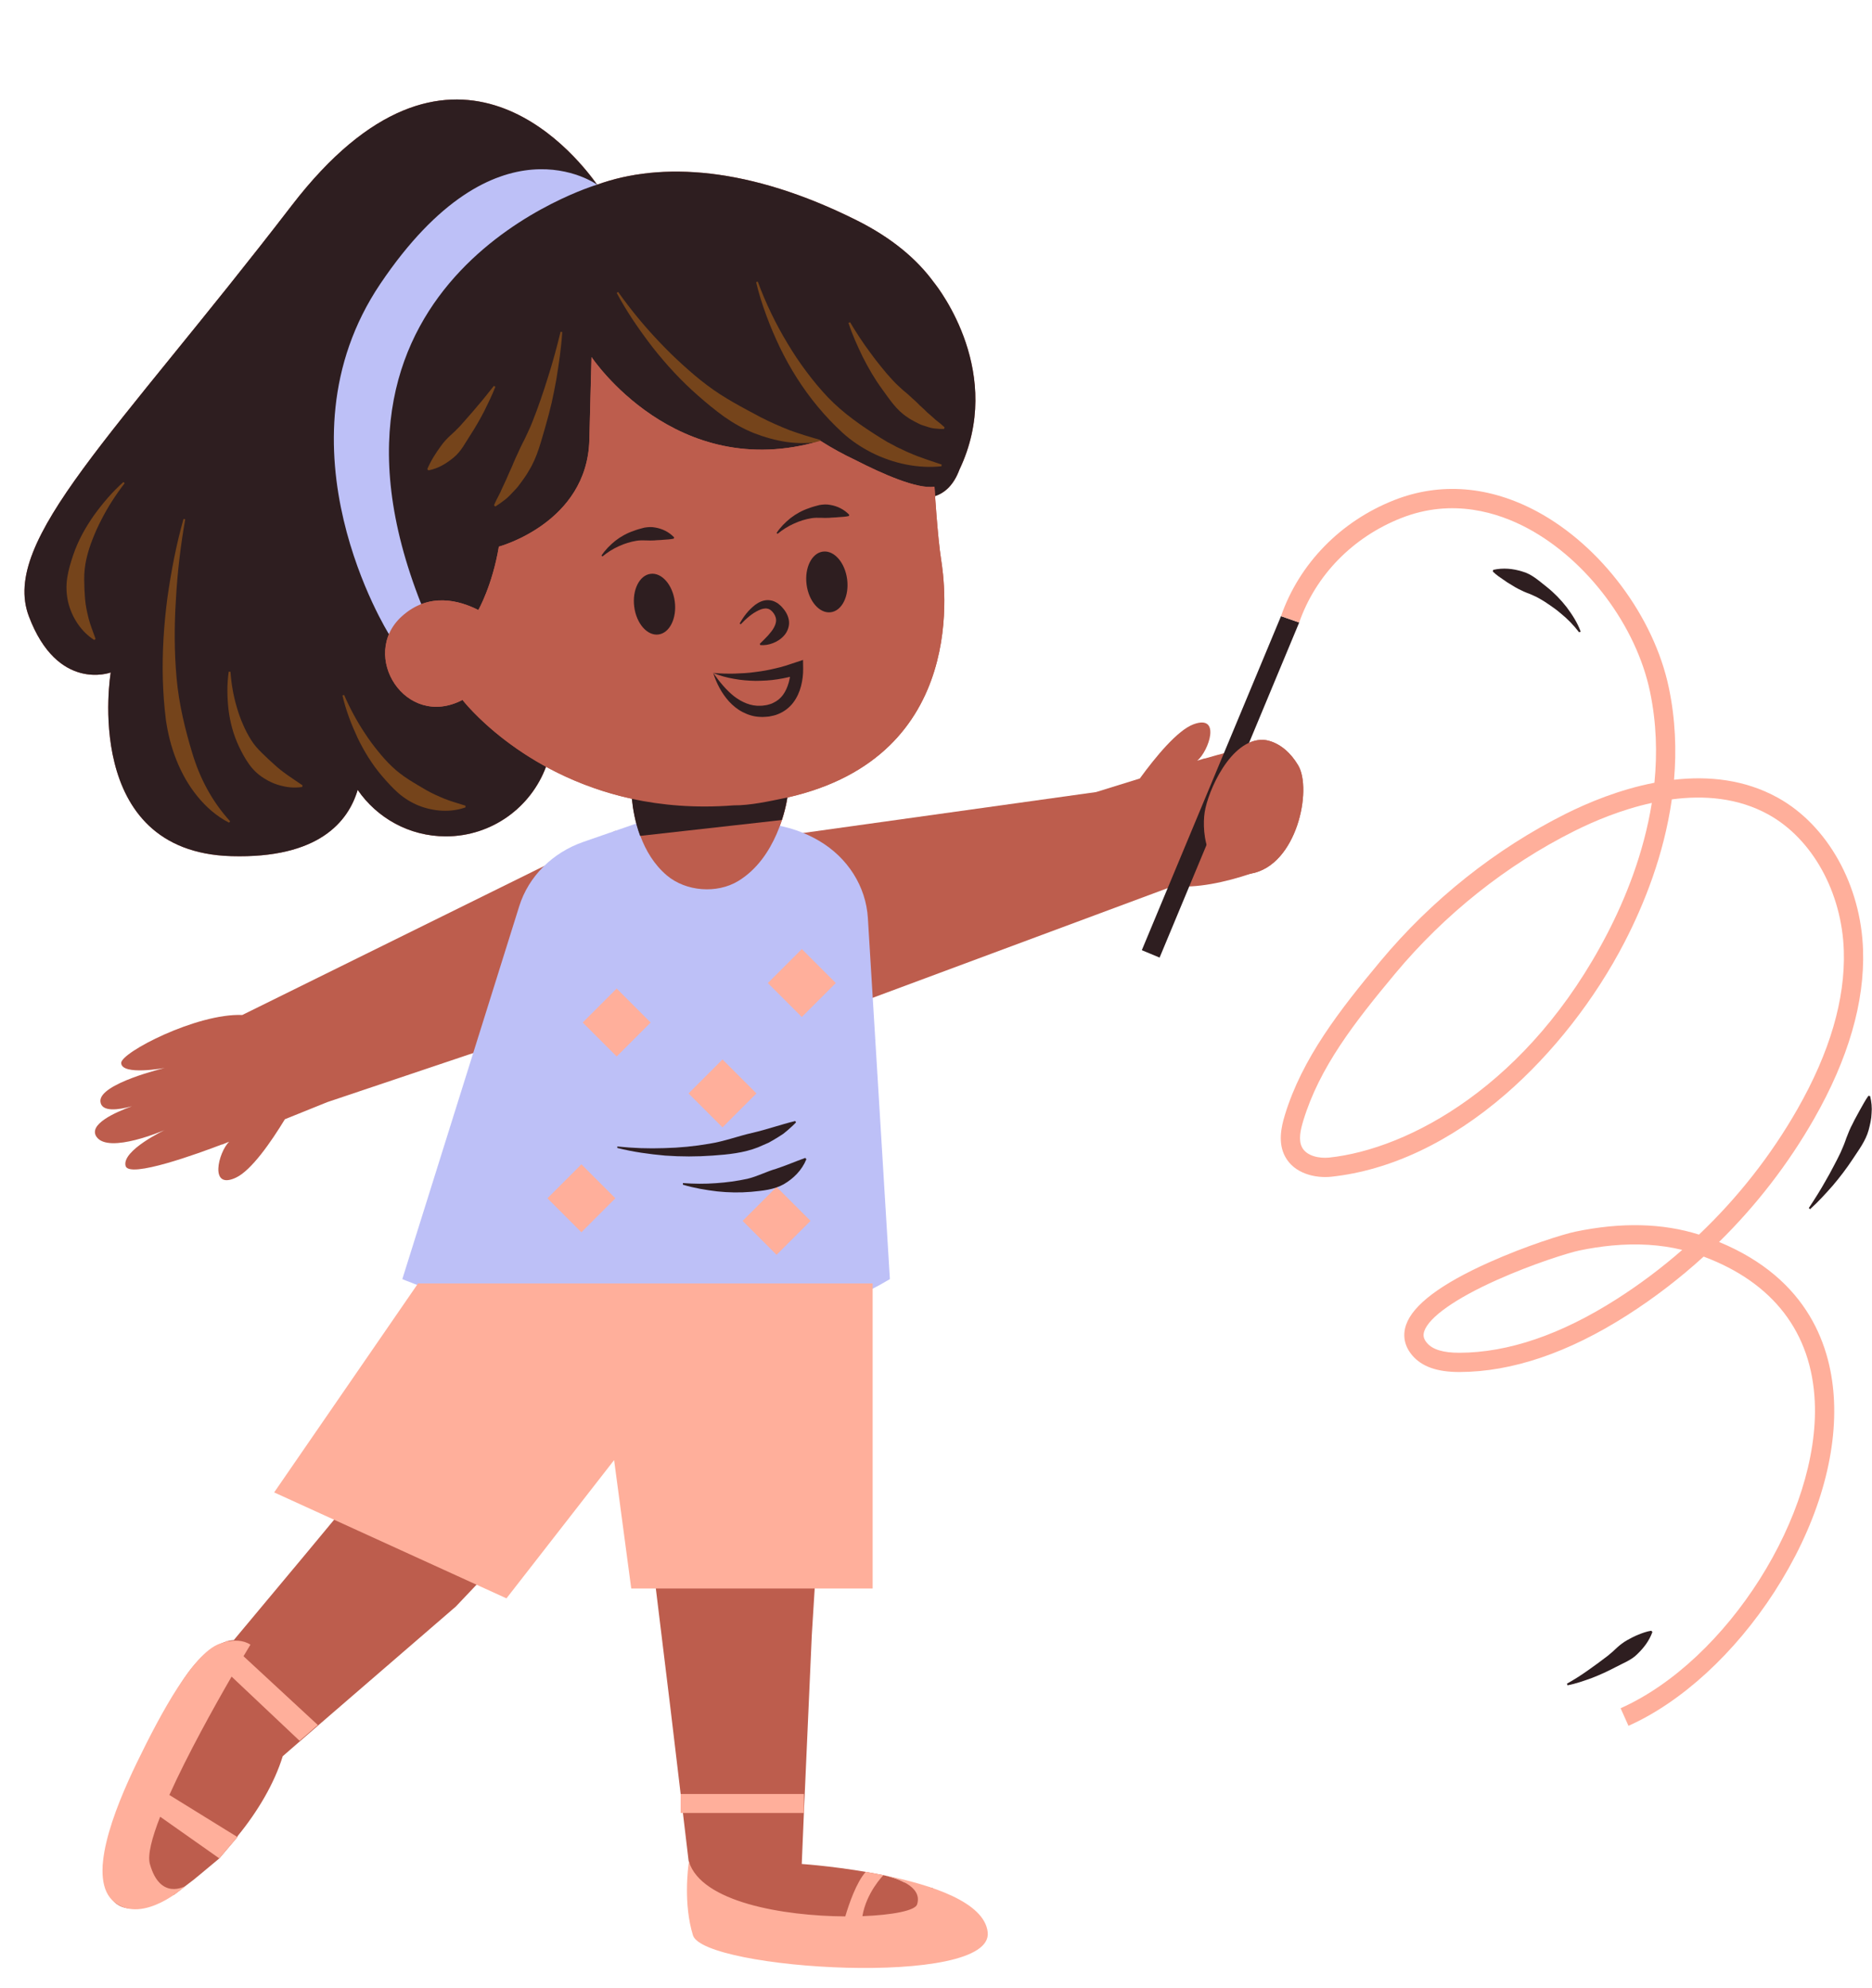 <?xml version="1.0" encoding="UTF-8" standalone="no"?><svg xmlns="http://www.w3.org/2000/svg" xmlns:xlink="http://www.w3.org/1999/xlink" fill="#000000" height="529.5" preserveAspectRatio="xMidYMid meet" version="1" viewBox="-6.5 -26.5 498.5 529.5" width="498.5" zoomAndPan="magnify"><g fill="#bd5d4d" id="change1_1"><path d="M328.115,197.032c-0.223,0.019-0.354,0.032-0.354,0.032s0.133-0.02,0.358-0.057l2.863-16.978 c-1.166,0.337-1.893,0.585-1.893,0.585s0.781-0.293,1.929-0.798l1.456-8.633c-6.235,0.957-14.494,3.252-18.212,4.333l0.011-0.054 l-1.943,0.603c3.088-2.594,6.398-12.401-0.99-9.691c-4.29,1.574-10.142,8.705-14.317,14.441l-11.635,3.611l-84.46,11.796 l15.96,46.343l89.156-33.149c5.843,0.73,13.846-0.988,20.531-3.262L328.115,197.032z" fill="inherit"/><path d="M28.645,268.089c-3.478,0.956-8.199,1.689-8.408-1.295c-0.333-4.746,17.157-8.899,17.157-8.899 s-11.46,2.116-11.623-1.301c-0.133-2.79,20.173-13.303,32.246-12.8l99.429-49.079l-6.827,48.75l-69.954,23.53l-11.298,4.558 c-3.687,6.06-8.931,13.65-13.077,15.573c-7.139,3.31-4.649-6.737-1.786-9.576l-1.887,0.761l0.006-0.055 c-6.098,2.334-24.788,9.177-25.681,5.724c-1.067-4.129,10.484-9.581,10.484-9.581s-15.022,6.552-18.234,1.819 C16.982,272.959,24.033,269.764,28.645,268.089z" fill="inherit"/><path d="M241.948,476.333l-7.608-1.556c-1.941-1.025-4.212-1.628-5.59-1.923 c-10.722-2.159-20.691-2.899-21.747-2.974l0.569-13.579l2.101-47.295l1.48-23.924l-43.969,3.55l4.883,40.03h0l4.799,40.335 c0.025,0.088,0.058,0.173,0.085,0.26l2.476,12.511L213.568,488l29.667-4.153L241.948,476.333z" fill="inherit"/><path d="M100.524,356.445l-25.751,31.034l0,0l-19.021,22.785c0,0-9.449-0.319-18.054,19.187 s-22.375,39.562-14.343,49.901c2.905,3.739,8.695,2.875,15.246-0.856l1.325-0.461l3.306-2.559c1.234-0.904,2.476-1.89,3.715-2.948 l4.96-4.136l4.813-5.688l0.062-0.261c5.293-6.471,9.739-13.912,12.01-21.265l10.264-8.909l35.828-30.944l19.743-20.832 L100.524,356.445z" fill="inherit"/></g><g><g fill="#bd5d4d" id="change1_3"><path d="M221.589,32.147c-28.46-14.23-52.012-15.649-69.073-9.467c-6.468-9.092-39.268-49.178-81.338,5.547 C24.132,89.424-6.466,117.345,1.183,137.617c7.65,20.272,21.801,14.965,21.801,14.965s-8.032,47.763,32.129,48.91 c23.3,0.666,31.15-9.225,33.635-17.648c5.128,7.474,13.728,12.378,23.477,12.378c12.225,0,22.647-7.711,26.674-18.533 c6.31,3.444,13.944,6.586,22.916,8.535c0.515,5.298,2.409,14.595,9.25,20.392c5.073,4.299,13.337,4.952,19.022,1.503 c10.145-6.154,12.7-19.722,13.094-22.243c48.837-11.072,41.837-57.63,40.926-63.382c-0.94-5.931-1.769-19.361-1.771-19.385 c0.004-0.001,0.009,0,0.013-0.001c0,0,0.06,0.97,0.165,2.496c2.707-0.895,4.977-3.047,6.455-6.992 c12.155-25.553-5.331-48.113-6.825-49.967C237.733,42.612,231.155,36.931,221.589,32.147z M120.874,135.951 c0,0-0.003,0.005-0.003,0.005c-2.487-1.272-5.78-2.493-9.356-2.57C115.092,133.46,118.385,134.679,120.874,135.951z M109.832,161.715c2.152-0.028,4.453-0.591,6.822-1.83c0,0,0.003,0.004,0.003,0.004 C114.287,161.128,111.985,161.689,109.832,161.715z M151.02,68.597c0-0.018,0-0.019,0-0.019s16.52,24.899,45.649,24.667 C167.935,93.482,151.47,69.267,151.02,68.597z M221.251,96.004c-3.012-1.423-6.133-3.103-9.213-5.07 c-0.044-0.026-0.066-0.039-0.069-0.041c0.003-0.001,0.006-0.002,0.009-0.002c0,0,0.026,0.016,0.073,0.044 c3.081,1.968,6.201,3.647,9.213,5.07c6.686,3.43,15.343,7.302,20.165,7.183C236.61,103.313,227.943,99.437,221.251,96.004z" fill="inherit"/><path d="M339.187,177.299c-4.089-6.858-9.405-6.777-9.405-6.777c-8.612-0.179-14.624,13.662-15.484,19.253 c-0.861,5.591,0.402,18.466,12.279,16.378C338.894,203.986,342.986,183.672,339.187,177.299z" fill="inherit"/></g></g><g><g id="change2_4"><path d="M242.145,48.645c-4.412-6.033-10.99-11.714-20.556-16.498c-28.46-14.23-52.012-15.649-69.073-9.467 c-6.468-9.092-39.268-49.178-81.338,5.547C24.132,89.424-6.466,117.345,1.183,137.617c7.65,20.272,21.801,14.965,21.801,14.965 s-8.032,47.763,32.129,48.91c23.3,0.666,31.15-9.225,33.635-17.648c5.128,7.474,13.728,12.378,23.477,12.378 c12.227,0,22.651-7.713,26.677-18.539c-14.777-8.068-22.235-17.798-22.235-17.798c-15.175,7.936-27.528-11.873-16.203-22.205 c7.244-6.609,15.446-4.269,20.421-1.724c0,0,3.745-6.562,5.466-16.889c0,0,23.523-6.311,24.096-28.399 c0.574-22.088,0.574-22.088,0.574-22.088s22.373,33.722,60.957,22.311c0,0,0.026,0.016,0.073,0.044 c3.081,1.968,6.201,3.647,9.213,5.07c7.137,3.661,16.519,7.826,21.086,7.104c0,0,0.06,0.97,0.165,2.496 c2.707-0.895,4.977-3.047,6.455-6.992C261.125,73.06,243.639,50.499,242.145,48.645z" fill="#2e1e20"/></g><g id="change2_3"><path d="M302.292 228.509L297.557 226.537 334.623 137.586 339.467 139.273z" fill="#2e1e20"/></g></g><g fill="#bdc0f7" id="change3_1"><path d="M224.609,217.977c-0.513-8.423-5.368-16.094-13.028-20.584h0c-5.153-3.021-11.019-4.614-16.993-4.614 h-31.562l-14.172,4.916c-8.272,2.87-14.605,9.214-17.081,17.114l-31.138,99.323c0,0,75.89,32.32,129.834,0L224.609,217.977z" fill="inherit"/><path d="M152.5,22.677c0,0-81.539,24.049-46.823,111.711l-8.605,7.991c0,0-31.426-50.054-2.289-93.306 C125.689,3.192,152.5,22.677,152.5,22.677z" fill="inherit"/></g><g><g id="change4_2"><path d="M174.753 451.241H207.573V456.301H174.753z" fill="#ffaf9b"/></g><g id="change4_3"><path d="M104.823 315.28L66.507 370.931 128.37 399.145 157.032 362.325 161.595 396.517 225.879 396.517 225.879 315.28z" fill="#ffaf9b"/></g><g id="change4_1"><path d="M427.15,433.092l-2.092-4.683c28.438-12.71,53.081-51.636,51.702-81.667 c-0.844-18.368-11.064-31.681-29.593-38.609c-6.317,5.761-13.122,10.988-20.335,15.597c-15.66,10.009-30.691,15.103-44.659,15.14 c-5.935,0.016-10.055-1.433-12.597-4.429c-2.068-2.436-2.639-5.246-1.651-8.124c1.815-5.292,9.238-10.885,22.062-16.628 c10.018-4.487,19.911-7.548,22.982-8.189c12.211-2.551,23.292-2.289,32.963,0.775c10.287-9.778,19.153-21.047,26.198-33.389 c8.618-15.094,12.779-29.294,12.366-42.204c-0.497-15.544-8.358-29.771-20.027-36.245c-8.12-4.506-17.194-5.201-25.775-4.063 c-2.095,14.807-7.42,28.028-12.574,38.002c-7.867,15.224-19.11,29.6-31.659,40.479c-14.678,12.726-30.746,20.337-46.464,22.011 c-4.07,0.425-9.807-0.714-12.297-5.407c-1.912-3.606-1.04-7.75-0.067-10.958c4.605-15.184,14.657-28.051,25.428-40.986 c13.626-16.363,30.694-29.95,49.36-39.29c5.902-2.954,14.323-6.484,23.643-8.28c0.776-7.787,0.557-15.961-1.182-24.263 c-3.662-17.485-16.708-34.939-32.463-43.432c-7.873-4.245-20.122-8.177-33.774-2.794c-12.883,5.079-22.789,15.217-27.179,27.817 l-4.844-1.688c4.883-14.011,15.869-25.274,30.143-30.902c12.253-4.83,25.424-3.776,38.087,3.052 c17.011,9.17,31.096,28.016,35.049,46.896c1.759,8.394,2.062,16.641,1.387,24.513c9.162-1.04,18.836-0.093,27.67,4.807 c13.214,7.332,22.11,23.255,22.663,40.566c0.444,13.872-3.942,28.983-13.038,44.913c-6.876,12.043-15.425,23.1-25.304,32.807 c24.009,9.918,29.959,28.251,30.603,42.269c0.729,15.863-4.918,33.957-15.897,50.948 C455.431,413.789,441.275,426.778,427.15,433.092z M422.693,305.192c-2.811,0.266-5.704,0.708-8.675,1.328 c-2.79,0.583-12.391,3.576-21.935,7.851c-10.99,4.921-18.027,9.882-19.306,13.612c-0.396,1.151-0.183,2.089,0.71,3.141 c1.505,1.772,4.341,2.629,8.672,2.618c12.99-0.033,27.084-4.856,41.91-14.333c6.122-3.911,11.938-8.284,17.398-13.061 C435.727,304.94,429.446,304.554,422.693,305.192z M433.368,187.315c-8.095,1.771-15.426,4.882-20.651,7.497 c-18.037,9.027-34.537,22.161-47.714,37.985c-10.819,12.992-20.129,24.908-24.461,39.192c-0.73,2.407-1.338,5.126-0.31,7.064 c1.207,2.277,4.484,2.981,7.223,2.712c21.108-2.248,53.182-19.244,74.11-59.745C426.312,212.832,431.217,200.779,433.368,187.315z" fill="#ffaf9b"/></g><g id="change4_4"><path d="M151.322 239.405H164.11V252.193H151.322z" fill="#ffaf9b" transform="rotate(45.001 157.72 245.798)"/></g><g id="change4_5"><path d="M179.502 258.289H192.29V271.077H179.502z" fill="#ffaf9b" transform="rotate(45.001 185.9 264.682)"/></g><g id="change4_6"><path d="M193.899 292.231H206.687V305.019H193.899z" fill="#ffaf9b" transform="rotate(45.001 200.297 298.624)"/></g><g id="change4_7"><path d="M141.929 286.211H154.717V298.999H141.929z" fill="#ffaf9b" transform="rotate(45.001 148.327 292.605)"/></g><g id="change4_8"><path d="M200.626 228.895H213.414V241.683H200.626z" fill="#ffaf9b" transform="rotate(45.001 207.024 235.287)"/></g><g id="change4_9"><path d="M73.278,437.077l4.863-4.201l-19.795-18.322c1.154-1.947,1.844-3.081,1.844-3.081 c-2.073-1.341-4.552-1.152-6.079-0.839l-0.245-0.226l-0.292,0.35c-0.552,0.141-0.895,0.272-0.895,0.272 c-7.319,1.659-16.586,19.186-22.706,31.808c-6.12,12.622-13.578,31.364-5.913,37.276s18.824-4.379,18.824-4.379 s-6.704,4.034-9.468-5.852c-0.663-2.372,0.536-6.971,2.737-12.586l15.753,11.097l4.813-5.688l-18.117-11.197 c4.826-10.733,11.857-23.365,16.57-31.527L73.278,437.077z" fill="#ffaf9b"/></g><g id="change4_10"><path d="M256.52,488.037c-0.897-7.96-14.844-12.584-27.705-15.168c3.101,0.671,10.497,2.839,8.891,7.805 c-0.521,1.611-6.512,2.808-14.555,3.101c1.042-6.319,5.6-10.921,5.6-10.921l-2.313-0.46l-2.392-0.423 c-2.508,2.801-4.47,8.553-5.45,11.87c-16.547-0.099-38.318-3.816-41.644-14.584c-0.238,1.597-1.51,11.25,1.081,19.628 C180.865,498.051,258.205,503.003,256.52,488.037z" fill="#ffaf9b"/></g></g><g><g fill="#75441b" id="change5_1"><path d="M125.413,76.488c-0.868,2.265-1.942,4.423-3.017,6.599c-1.115,2.151-2.331,4.254-3.658,6.301 c-1.335,2.03-2.45,4.322-4.39,5.91c-1.912,1.586-4.107,2.975-6.78,3.465l-0.28-0.363c1.073-2.464,2.34-4.366,3.709-6.238 c0.669-0.949,1.455-1.775,2.302-2.577c0.874-0.772,1.727-1.585,2.531-2.438c0.785-0.871,1.578-1.74,2.339-2.641 c0.79-0.878,1.559-1.78,2.319-2.691c1.564-1.794,3.034-3.672,4.526-5.549L125.413,76.488z" fill="inherit"/><path d="M158.112,51.251c3.337,4.707,7.015,9.171,10.978,13.319c1.967,2.087,4.013,4.093,6.13,6.005 c2.106,1.922,4.266,3.779,6.534,5.476c4.526,3.444,9.532,6.003,14.406,8.608c2.467,1.269,5.009,2.377,7.623,3.414 c2.635,0.966,5.343,1.78,8.19,2.588l-0.018,0.459c-2.936,0.507-5.971,0.484-8.963,0.083c-2.985-0.439-5.906-1.282-8.728-2.364 c-2.797-1.139-5.438-2.619-7.887-4.342c-2.427-1.757-4.729-3.644-6.947-5.603c-4.459-3.894-8.455-8.232-12.078-12.825 c-3.568-4.637-6.89-9.441-9.636-14.584L158.112,51.251z" fill="inherit"/><path d="M195.294,48.507c2.107,5.723,4.769,11.238,7.9,16.419c1.545,2.602,3.222,5.117,5.032,7.517 c1.789,2.414,3.708,4.717,5.756,6.88c4.152,4.307,9.015,7.662,13.929,10.736l1.871,1.138c0.645,0.339,1.298,0.664,1.94,1.02 c0.633,0.38,1.31,0.657,1.974,0.975c0.672,0.295,1.325,0.661,2.016,0.92c2.718,1.214,5.58,2.088,8.54,3.098l-0.042,0.457 c-6.249,0.666-12.769-0.721-18.516-3.59c-2.861-1.455-5.564-3.251-7.916-5.414c-2.346-2.167-4.527-4.472-6.538-6.897 c-4.023-4.848-7.364-10.166-10.067-15.751c-1.342-2.798-2.553-5.648-3.618-8.546c-1.066-2.898-2.009-5.832-2.706-8.842 L195.294,48.507z" fill="inherit"/><path d="M219.863,59.308c1.658,2.773,3.421,5.478,5.336,8.045c0.927,1.303,1.918,2.556,2.914,3.792l1.51,1.833 c0.514,0.599,1.054,1.173,1.577,1.759c0.517,0.593,1.089,1.129,1.665,1.658c0.577,0.526,1.131,1.076,1.748,1.543 c0.593,0.493,1.163,1.006,1.713,1.534c0.58,0.485,1.126,1.009,1.668,1.545c0.258,0.286,0.531,0.55,0.82,0.787l0.835,0.771 l0.825,0.81l0.869,0.744c0.289,0.258,0.589,0.5,0.877,0.777c0.285,0.286,0.582,0.552,0.904,0.769 c0.621,0.495,1.264,0.996,1.907,1.617l-0.134,0.439c-0.864,0.036-1.729-0.047-2.615-0.135c-0.895-0.082-1.686-0.402-2.53-0.657 c-0.417-0.136-0.845-0.267-1.247-0.437c-0.39-0.184-0.771-0.387-1.158-0.586c-0.752-0.42-1.566-0.801-2.238-1.327 c-2.947-1.897-4.803-4.869-6.764-7.54c-1.967-2.698-3.623-5.568-5.107-8.501c-1.432-2.962-2.788-5.937-3.797-9.056L219.863,59.308 z" fill="inherit"/><path d="M143.225,61.916c-0.266,4.214-0.887,8.383-1.567,12.557c-0.361,2.083-0.797,4.154-1.242,6.228 c-0.497,2.061-1.01,4.122-1.611,6.167c-1.212,4.068-2.186,8.335-4.511,12.047c-0.516,0.948-1.16,1.843-1.798,2.728 c-0.643,0.882-1.27,1.767-2.068,2.547c-0.764,0.797-1.483,1.609-2.349,2.301c-0.89,0.673-1.765,1.334-2.701,1.895l-0.33-0.319 c0.426-1.03,0.914-1.96,1.387-2.877c0.264-0.434,0.45-0.933,0.661-1.406c0.205-0.477,0.437-0.931,0.652-1.393 c0.455-0.903,0.839-1.855,1.243-2.787c0.405-0.931,0.859-1.823,1.218-2.781c0.395-0.935,0.815-1.853,1.251-2.767 c0.404-0.934,0.847-1.85,1.31-2.762c0.496-0.896,0.889-1.848,1.337-2.774c0.443-0.929,0.859-1.872,1.225-2.838 c1.529-3.833,2.857-7.772,4.097-11.748c1.267-3.972,2.358-8.013,3.344-12.083L143.225,61.916z" fill="inherit"/><path d="M42.819,111.803c-1.235,7.001-2.069,14.071-2.462,21.14c-0.466,7.06-0.461,14.141,0.164,21.119 c0.631,6.992,2.285,13.76,4.262,20.259c2.007,6.536,5.157,12.577,9.999,17.891l-0.275,0.367c-3.258-1.651-6.124-4.145-8.464-7.045 c-2.36-2.897-4.207-6.208-5.578-9.658c-1.371-3.457-2.274-7.066-2.793-10.698c-0.456-3.641-0.714-7.275-0.816-10.899 c-0.18-7.246,0.287-14.447,1.218-21.56c1.017-7.103,2.34-14.145,4.3-21.028L42.819,111.803z" fill="inherit"/><path d="M85.133,158.568c1.566,3.589,3.418,7.051,5.573,10.266c1.059,1.617,2.195,3.175,3.407,4.652 c1.193,1.49,2.459,2.91,3.826,4.199c2.73,2.631,5.972,4.385,9.029,6.203c1.563,0.892,3.206,1.628,4.932,2.341 c1.738,0.689,3.57,1.188,5.542,1.817l0.018,0.459c-3.924,1.416-8.448,1.105-12.441-0.462c-1.99-0.803-3.829-1.946-5.43-3.329 c-1.586-1.405-2.986-2.956-4.328-4.517c-2.685-3.132-4.804-6.622-6.554-10.235c-1.688-3.646-3.122-7.375-4.014-11.261 L85.133,158.568z" fill="inherit"/><path d="M54.869,152.394c0.24,3.254,0.792,6.483,1.722,9.55c0.441,1.538,0.975,3.039,1.614,4.475 c0.616,1.444,1.333,2.828,2.153,4.125c0.806,1.308,1.832,2.446,2.896,3.477c1.056,1.043,2.109,2.032,3.209,3.004 c2.152,2.036,4.706,3.637,7.595,5.607l-0.098,0.449c-1.747,0.244-3.551,0.181-5.278-0.27c-1.75-0.388-3.44-1.119-4.971-2.112 c-1.547-0.971-2.89-2.265-3.931-3.748c-1.04-1.485-1.906-3.054-2.645-4.647c-1.502-3.179-2.388-6.539-2.794-9.902 c-0.36-3.37-0.427-6.729,0.069-10.039L54.869,152.394z" fill="inherit"/><path d="M26.696,102.184c-2.358,3.059-4.468,6.308-6.193,9.707c-0.881,1.688-1.667,3.414-2.338,5.168 c-0.697,1.742-1.259,3.523-1.662,5.315c-0.406,1.791-0.596,3.612-0.58,5.388c0.012,1.776,0.084,3.496,0.228,5.229 c0.139,1.738,0.505,3.449,0.949,5.221c0.455,1.777,1.179,3.501,1.852,5.434l-0.353,0.293c-3.465-2.205-5.983-5.981-6.973-10.179 c-0.477-2.098-0.541-4.278-0.231-6.371c0.323-2.096,0.929-4.092,1.58-6.03c1.306-3.889,3.293-7.417,5.569-10.663 c2.335-3.211,4.883-6.222,7.825-8.833L26.696,102.184z" fill="inherit"/></g></g><g><g fill="#bd5d4d" id="change1_2"><path d="M244.107,122.494c-0.94-5.937-1.771-19.386-1.771-19.386c-4.566,0.722-13.949-3.443-21.086-7.104 c-3.012-1.423-6.133-3.103-9.213-5.07c-0.047-0.028-0.073-0.044-0.073-0.044c-38.584,11.411-60.957-22.311-60.957-22.311 s0,0-0.574,22.088c-0.574,22.088-24.096,28.399-24.096,28.399c-1.721,10.327-5.466,16.889-5.466,16.889 c-4.975-2.544-13.177-4.885-20.421,1.724c-11.325,10.332,1.028,30.141,16.203,22.205c0,0,15.167,19.823,45.162,26.339 c0.515,5.298,2.409,14.595,9.25,20.392c5.073,4.299,13.337,4.952,19.022,1.503c10.145-6.154,12.7-19.722,13.094-22.243 C252.018,174.804,245.019,128.247,244.107,122.494z" fill="inherit"/><path d="M329.782,170.523c0,0,5.316-0.081,9.405,6.777c3.799,6.372-0.293,26.687-12.61,28.853 c-11.877,2.089-13.14-10.786-12.279-16.377C315.159,184.184,321.17,170.343,329.782,170.523z" fill="inherit"/></g></g><g><g id="change2_5"><path d="M414.007,141.89c-1.45-1.91-3.135-3.629-4.974-5.108c-0.893-0.765-1.841-1.462-2.806-2.116 c-0.486-0.324-0.954-0.664-1.447-0.971l-1.495-0.886c-0.497-0.293-1.035-0.523-1.558-0.765c-0.522-0.245-1.051-0.471-1.601-0.657 c-0.535-0.21-1.057-0.437-1.56-0.701c-0.522-0.229-1.024-0.499-1.523-0.783c-0.971-0.631-2.005-1.147-2.986-1.881 c-1.004-0.675-2.035-1.344-3.035-2.323l0.108-0.446c2.657-0.6,5.288-0.33,7.744,0.441c2.527,0.669,4.49,2.537,6.487,4.086 c1.998,1.591,3.781,3.426,5.329,5.414c1.505,2.023,2.869,4.133,3.728,6.493L414.007,141.89z" fill="#2e1e20"/></g><g id="change2_6"><path d="M475.171,295.203c1.583-2.391,3.116-4.806,4.5-7.293c0.715-1.227,1.401-2.468,2.046-3.725 c0.681-1.236,1.298-2.501,1.914-3.759c0.577-1.276,1.11-2.574,1.548-3.892c0.499-1.296,0.995-2.56,1.657-3.771 c0.579-1.23,1.297-2.43,1.945-3.665c0.726-1.227,1.334-2.484,2.26-3.784l0.454,0.065c0.375,1.509,0.537,3.087,0.393,4.595 c-0.041,1.548-0.407,3.009-0.784,4.475c-0.808,2.92-2.685,5.336-4.281,7.788c-1.619,2.454-3.393,4.779-5.279,6.995 c-1.927,2.185-3.868,4.333-6.032,6.274L475.171,295.203z" fill="#2e1e20"/></g><g id="change2_7"><path d="M410.769,421.866c1.936-1.094,3.818-2.275,5.614-3.564c1.812-1.26,3.574-2.573,5.309-3.903 c0.856-0.686,1.672-1.423,2.466-2.184c0.812-0.734,1.675-1.387,2.628-1.929c0.962-0.529,1.933-1.055,3-1.476 c1.062-0.428,2.151-0.838,3.437-1.046l0.299,0.348c-0.878,2.405-2.333,4.245-3.981,5.845c-1.617,1.657-3.862,2.455-5.865,3.531 c-2.023,1.061-4.095,2.023-6.223,2.844c-2.149,0.776-4.287,1.541-6.539,1.97L410.769,421.866z" fill="#2e1e20"/></g><g id="change2_8"><ellipse cx="167.792" cy="134.388" fill="#2e1e20" rx="5.445" ry="8.144" transform="rotate(-7.354 167.808 134.399)"/></g><g id="change2_9"><ellipse cx="213.689" cy="128.464" fill="#2e1e20" rx="5.445" ry="8.144" transform="rotate(-7.354 213.709 128.473)"/></g><g id="change2_10"><path d="M153.668,121.456c0.987-1.519,2.283-2.801,3.714-3.962c1.451-1.134,3.117-2.041,4.918-2.649 c0.888-0.347,1.823-0.583,2.767-0.828c0.955-0.163,1.939-0.24,2.894-0.038c1.914,0.307,3.71,1.203,5.067,2.637l-0.118,0.323 c-1.002,0.232-1.869,0.225-2.723,0.302c-0.857,0.106-1.657,0.077-2.451,0.173c-1.56,0.114-3.132-0.162-4.744,0.096 c-1.589,0.257-3.182,0.742-4.709,1.45c-1.542,0.684-3.004,1.621-4.349,2.714L153.668,121.456z" fill="#2e1e20"/></g><g id="change2_11"><path d="M200.293,115.438c0.987-1.519,2.283-2.801,3.713-3.962c1.451-1.134,3.117-2.041,4.918-2.649 c0.888-0.347,1.823-0.583,2.767-0.828c0.955-0.163,1.939-0.24,2.894-0.038c1.914,0.307,3.71,1.203,5.067,2.637l-0.118,0.323 c-1.002,0.232-1.869,0.225-2.723,0.302c-0.857,0.106-1.657,0.077-2.451,0.173c-1.56,0.114-3.132-0.162-4.744,0.096 c-1.589,0.257-3.182,0.742-4.709,1.45c-1.542,0.684-3.004,1.621-4.349,2.714L200.293,115.438z" fill="#2e1e20"/></g><g id="change2_12"><path d="M190.463,139.557c1.029-1.859,2.321-3.568,4.121-4.977c0.909-0.664,2.048-1.285,3.475-1.271 c0.69,0.036,1.417,0.196,2.02,0.55c0.337,0.144,0.6,0.346,0.847,0.565c0.243,0.215,0.54,0.426,0.732,0.662 c0.818,0.874,1.636,2.018,1.902,3.516c0.271,1.511-0.327,3.085-1.197,4.069c-0.874,1.014-1.926,1.67-3.018,2.091 c-1.087,0.423-2.241,0.642-3.405,0.512l-0.106-0.328c0.807-0.791,1.531-1.5,2.185-2.21c0.64-0.718,1.204-1.424,1.559-2.089 c0.359-0.676,0.527-1.177,0.587-1.746c0.065-0.575-0.128-1.352-0.635-2.068c-0.472-0.636-0.975-1.116-1.647-1.243 c-0.672-0.171-1.567,0.044-2.407,0.461c-1.728,0.804-3.31,2.218-4.729,3.7L190.463,139.557z" fill="#2e1e20"/></g><g fill="#2e1e20" id="change2_2"><path d="M157.887,278.811c4.193,0.443,8.357,0.59,12.445,0.439c4.098-0.095,8.126-0.492,12.047-1.173 c3.953-0.618,7.599-2.012,11.411-2.885c3.847-0.869,7.466-2.182,11.471-3.162l0.219,0.355c-0.7,0.75-1.464,1.418-2.232,2.095 l-1.184,0.97l-1.275,0.818c-0.852,0.548-1.732,1.055-2.624,1.541l-2.792,1.218c-3.792,1.504-7.998,1.925-12.147,2.21 c-4.155,0.302-8.361,0.303-12.592-0.001c-4.241-0.386-8.491-0.956-12.745-2.034L157.887,278.811z" fill="inherit"/><path d="M175.359,288.556c2.969,0.219,5.912,0.245,8.779,0.027c2.871-0.191,5.677-0.577,8.384-1.165 c2.707-0.647,5.075-1.932,7.647-2.665c2.556-0.84,4.946-1.882,7.766-2.9l0.3,0.343c-1.206,2.972-3.452,5.158-6.013,6.658 c-2.601,1.481-5.718,1.74-8.683,2.03c-2.992,0.255-6.024,0.207-9.065-0.115c-3.046-0.373-6.083-0.867-9.116-1.783L175.359,288.556 z" fill="inherit"/></g><g id="change2_13"><path d="M183.417,152.696c1.895,0.194,3.771,0.218,5.633,0.189c1.861-0.067,3.707-0.144,5.529-0.417 c1.824-0.213,3.626-0.539,5.394-0.972c1.782-0.375,3.502-0.967,5.217-1.54l2.153-0.719l0.031,2.226 c0.023,1.687-0.164,3.154-0.557,4.715c-0.395,1.533-1.052,3.055-2.072,4.407c-1.016,1.349-2.45,2.451-4.025,3.073 c-0.784,0.354-1.603,0.483-2.412,0.65c-0.403,0.061-0.805,0.066-1.206,0.098c-0.399,0.04-0.801,0.042-1.207,0 c-1.619-0.036-3.212-0.547-4.608-1.269c-1.412-0.716-2.617-1.722-3.641-2.824C185.625,158.07,184.279,155.43,183.417,152.696z M183.417,152.696c1.655,2.338,3.437,4.54,5.542,6.212c2.122,1.627,4.54,2.669,6.996,2.529c0.304,0.016,0.609-0.007,0.915-0.065 c0.303-0.049,0.615-0.068,0.907-0.135c0.568-0.173,1.156-0.291,1.651-0.575c1.032-0.481,1.902-1.19,2.583-2.119 c1.339-1.84,2.02-4.543,2.053-6.958l2.184,1.507c-1.879,0.562-3.787,1.02-5.719,1.308c-1.927,0.318-3.883,0.396-5.82,0.417 c-1.941-0.035-3.874-0.189-5.77-0.541C187.046,153.947,185.172,153.453,183.417,152.696z" fill="#2e1e20"/></g><g id="change2_1"><path d="M188.811,187.971c-10.062,0.777-19.079-0.01-27.053-1.737c0.255,2.617,0.846,6.204,2.203,9.866 l37.753-4.227c0.291-0.898,0.547-1.799,0.78-2.706c0.343-1.335,0.562-2.615,0.687-3.291 C198.34,186.876,193.346,188.002,188.811,187.971z" fill="#2e1e20"/></g></g></svg>